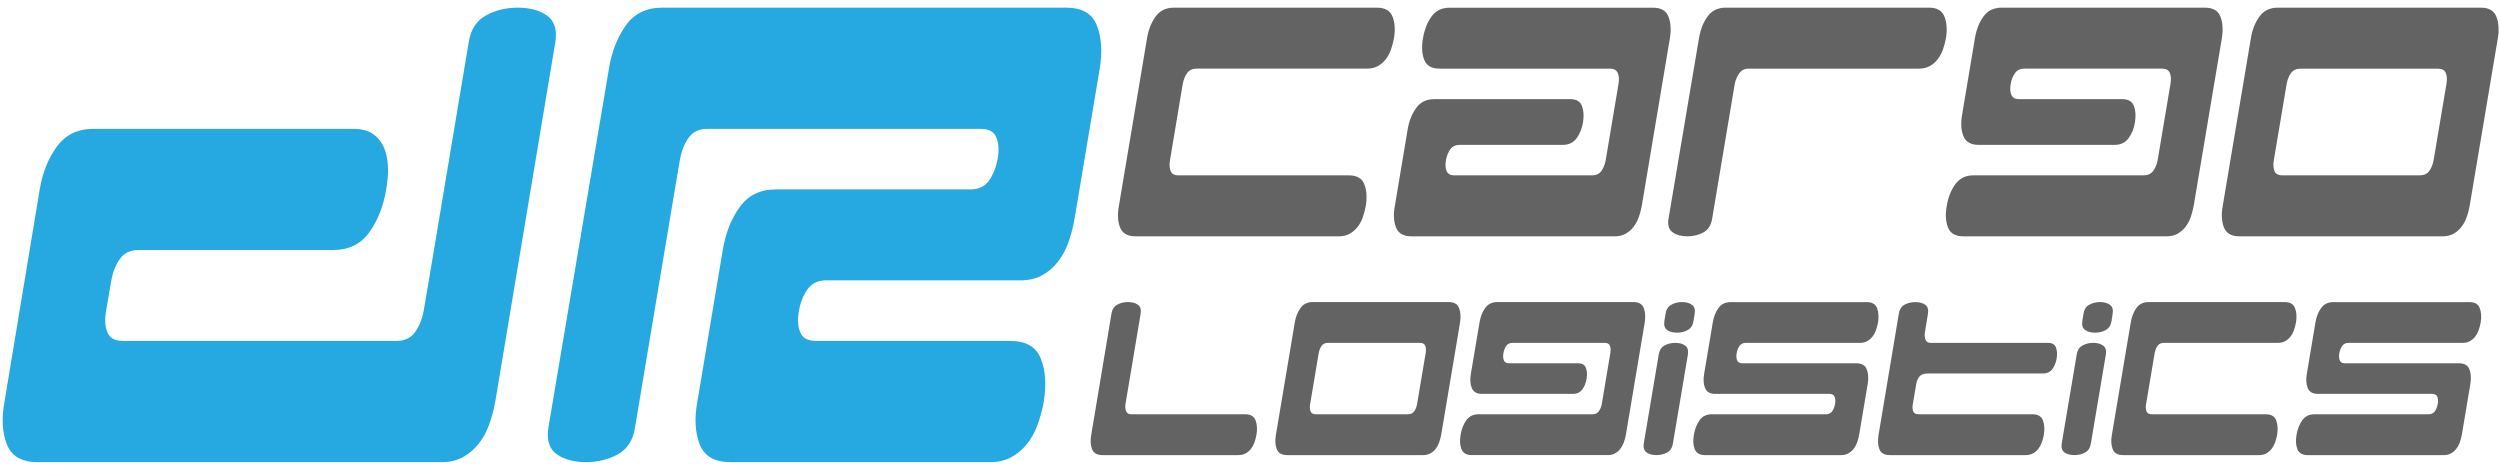 <?xml version="1.0" encoding="utf-8"?>
<!-- Generator: Adobe Illustrator 16.0.0, SVG Export Plug-In . SVG Version: 6.00 Build 0)  -->
<!DOCTYPE svg PUBLIC "-//W3C//DTD SVG 1.1//EN" "http://www.w3.org/Graphics/SVG/1.1/DTD/svg11.dtd">
<svg version="1.1" id="Layer_1" xmlns="http://www.w3.org/2000/svg" xmlns:xlink="http://www.w3.org/1999/xlink" x="0px" y="0px"
	 width="285px" height="53px" viewBox="0 0 285 53" enable-background="new 0 0 285 53" xml:space="preserve">
<g>
	<path fill="#636364" d="M133.448,19.488c0.13,0.333,0.428,0.501,0.894,0.501h19.435c0.906,0,1.497,0.344,1.76,1.025
		c0.264,0.684,0.319,1.505,0.163,2.452c-0.09,0.486-0.211,0.938-0.361,1.354c-0.154,0.419-0.359,0.784-0.615,1.095
		c-0.247,0.309-0.549,0.564-0.896,0.749c-0.336,0.185-0.741,0.276-1.203,0.276h-23.181c-0.911,0-1.495-0.342-1.761-1.024
		c-0.263-0.684-0.306-1.496-0.128-2.449l3.208-19.113c0.154-0.954,0.478-1.773,0.965-2.456c0.486-0.681,1.18-1.022,2.083-1.022
		h23.184c0.903,0,1.488,0.342,1.755,1.022c0.267,0.683,0.318,1.502,0.165,2.456c-0.09,0.483-0.213,0.935-0.366,1.354
		c-0.15,0.419-0.358,0.781-0.607,1.093c-0.258,0.313-0.556,0.566-0.898,0.745c-0.338,0.188-0.744,0.277-1.209,0.277h-19.436
		c-0.463,0-0.817,0.172-1.065,0.508c-0.244,0.337-0.404,0.746-0.5,1.233l-1.453,8.684C133.293,18.74,133.318,19.148,133.448,19.488"
		/>
	<path fill="#636364" d="M166.399,16.516c-0.46,0-0.819,0.167-1.062,0.501c-0.241,0.336-0.406,0.75-0.496,1.231
		c-0.091,0.492-0.065,0.9,0.065,1.24c0.135,0.333,0.431,0.501,0.896,0.501h15.699c0.462,0,0.815-0.167,1.061-0.501
		c0.238-0.34,0.405-0.749,0.49-1.24l1.459-8.684c0.089-0.487,0.058-0.896-0.084-1.233c-0.144-0.339-0.438-0.505-0.879-0.505h-19.438
		c-0.908,0-1.49-0.34-1.751-1.02c-0.266-0.687-0.311-1.505-0.135-2.458c0.156-0.949,0.475-1.768,0.96-2.451
		c0.484-0.681,1.179-1.018,2.089-1.018h23.179c0.905,0,1.487,0.337,1.752,1.018c0.264,0.683,0.323,1.502,0.166,2.451l-3.208,19.118
		c-0.095,0.486-0.212,0.942-0.37,1.354c-0.15,0.419-0.358,0.784-0.611,1.095c-0.254,0.309-0.554,0.564-0.894,0.749
		c-0.343,0.185-0.74,0.276-1.21,0.276h-23.183c-0.899,0-1.491-0.342-1.753-1.024c-0.265-0.684-0.31-1.496-0.128-2.449l1.456-8.688
		c0.154-0.952,0.479-1.77,0.96-2.453c0.484-0.686,1.18-1.023,2.084-1.023h15.505c0.679,0,1.125,0.254,1.32,0.763
		c0.196,0.509,0.242,1.125,0.132,1.841c-0.113,0.721-0.354,1.331-0.731,1.848c-0.37,0.506-0.903,0.761-1.59,0.761H166.399z"/>
	<path fill="#636364" d="M192.357,26.939c-0.68,0-1.244-0.149-1.67-0.451c-0.43-0.302-0.592-0.808-0.481-1.527l3.48-20.613
		c0.155-0.944,0.471-1.766,0.959-2.449c0.485-0.683,1.182-1.027,2.087-1.027h23.18c0.907,0,1.486,0.345,1.758,1.027
		c0.263,0.684,0.321,1.505,0.167,2.449c-0.092,0.488-0.212,0.94-0.367,1.359c-0.154,0.411-0.356,0.781-0.61,1.09
		c-0.255,0.316-0.551,0.569-0.898,0.751c-0.343,0.184-0.741,0.277-1.209,0.277h-19.439c-0.445,0-0.786,0.184-1.042,0.539
		c-0.251,0.361-0.423,0.76-0.511,1.2l-2.583,15.397c-0.113,0.719-0.439,1.225-0.977,1.527
		C193.659,26.79,193.046,26.939,192.357,26.939"/>
	<path fill="#636364" d="M241.933,11.302c0.685,0,1.122,0.254,1.322,0.763c0.203,0.509,0.242,1.123,0.136,1.843
		c-0.111,0.719-0.351,1.329-0.732,1.846c-0.375,0.506-0.904,0.761-1.586,0.761h-15.497c-0.907,0-1.494-0.342-1.76-1.026
		c-0.264-0.683-0.303-1.504-0.128-2.452l1.454-8.685c0.157-0.954,0.472-1.773,0.96-2.456c0.486-0.681,1.185-1.022,2.088-1.022
		h23.183c0.906,0,1.491,0.342,1.756,1.022c0.265,0.683,0.318,1.502,0.164,2.456l-3.212,19.113c-0.089,0.486-0.211,0.938-0.363,1.354
		c-0.153,0.419-0.361,0.784-0.615,1.095c-0.254,0.309-0.552,0.564-0.893,0.749c-0.338,0.185-0.745,0.276-1.213,0.276h-23.181
		c-0.901,0-1.488-0.342-1.752-1.024c-0.267-0.684-0.31-1.496-0.131-2.449c0.15-0.947,0.469-1.769,0.963-2.452
		c0.481-0.681,1.174-1.025,2.076-1.025h19.446c0.44,0,0.786-0.167,1.039-0.501c0.258-0.34,0.427-0.749,0.517-1.24l1.459-8.684
		c0.086-0.487,0.068-0.896-0.068-1.233c-0.131-0.336-0.427-0.508-0.897-0.508h-15.694c-0.465,0-0.822,0.172-1.059,0.508
		c-0.247,0.337-0.417,0.746-0.494,1.233c-0.09,0.486-0.064,0.9,0.061,1.231c0.136,0.334,0.434,0.506,0.899,0.506H241.933z"/>
	<path fill="#636364" d="M281.541,23.466c-0.09,0.484-0.208,0.938-0.366,1.356c-0.151,0.416-0.359,0.775-0.612,1.092
		c-0.253,0.314-0.554,0.566-0.894,0.749c-0.343,0.186-0.743,0.276-1.211,0.276h-23.184c-0.901,0-1.485-0.342-1.749-1.024
		c-0.262-0.684-0.313-1.499-0.133-2.449l3.211-19.118c0.155-0.949,0.475-1.761,0.961-2.443c0.484-0.686,1.181-1.03,2.085-1.03
		h23.181c0.908,0,1.49,0.344,1.76,1.03c0.262,0.683,0.32,1.494,0.166,2.443L281.541,23.466z M278.895,9.564
		c0.086-0.484,0.063-0.896-0.07-1.235c-0.13-0.334-0.431-0.499-0.891-0.499h-15.701c-0.463,0-0.817,0.165-1.058,0.499
		c-0.243,0.339-0.41,0.751-0.498,1.235l-1.458,8.689c-0.089,0.486-0.063,0.897,0.068,1.231c0.131,0.336,0.43,0.504,0.895,0.504
		h15.697c0.464,0,0.813-0.167,1.061-0.504c0.244-0.334,0.403-0.746,0.492-1.231L278.895,9.564z"/>
</g>
<g>
	<path fill="#26A9E0" d="M53.434,4.811c0.22-1.424,0.867-2.439,1.942-3.038c1.075-0.601,2.292-0.9,3.652-0.9
		c1.362,0,2.468,0.299,3.326,0.9c0.856,0.599,1.173,1.614,0.953,3.038l-6.845,40.963c-0.175,0.969-0.415,1.865-0.725,2.695
		c-0.304,0.826-0.712,1.551-1.216,2.177c-0.506,0.619-1.096,1.116-1.775,1.482c-0.682,0.372-1.481,0.555-2.404,0.555H4.268
		c-1.802,0-2.963-0.684-3.491-2.037c-0.526-1.361-0.614-2.984-0.262-4.872l4.014-24.179c0.31-1.885,0.957-3.51,1.942-4.87
		c0.989-1.355,2.382-2.036,4.181-2.036h29.62c0.923,0,1.655,0.185,2.204,0.551c0.55,0.372,0.965,0.866,1.25,1.484
		c0.287,0.626,0.449,1.352,0.496,2.174c0.042,0.831-0.022,1.731-0.197,2.696c-0.309,1.889-0.945,3.514-1.912,4.872
		c-0.964,1.359-2.349,2.036-4.146,2.036h-22.18c-0.923,0-1.625,0.335-2.107,1c-0.485,0.67-0.813,1.486-0.987,2.455l-0.594,3.452
		c-0.175,0.97-0.132,1.786,0.133,2.454c0.265,0.669,0.856,1.001,1.778,1.001h31.196c0.923,0,1.625-0.332,2.109-1.001
		c0.481-0.668,0.813-1.484,0.987-2.454l0.591-3.452L53.434,4.811z"/>
	<path fill="#26A9E0" d="M72.392,48.743c-0.222,1.426-0.87,2.442-1.942,3.041c-1.075,0.598-2.293,0.898-3.652,0.898
		c-1.361,0-2.467-0.301-3.324-0.898c-0.855-0.599-1.174-1.615-0.956-3.041L69.428,7.78c0.306-1.885,0.945-3.509,1.908-4.87
		c0.962-1.357,2.347-2.038,4.149-2.038h46.073c1.801,0,2.962,0.681,3.488,2.038c0.528,1.361,0.635,2.985,0.33,4.87l-2.896,17.269
		c-0.177,0.969-0.417,1.864-0.724,2.694c-0.309,0.83-0.716,1.553-1.219,2.177c-0.502,0.623-1.096,1.119-1.777,1.485
		c-0.679,0.367-1.482,0.553-2.404,0.553h-22.18c-0.921,0-1.624,0.334-2.106,1.001c-0.484,0.668-0.812,1.482-0.987,2.451
		c-0.176,0.97-0.134,1.786,0.133,2.454c0.259,0.664,0.854,1.001,1.774,1.001h22.184c1.798,0,2.961,0.682,3.487,2.037
		c0.529,1.36,0.636,2.982,0.331,4.871c-0.177,0.969-0.416,1.865-0.724,2.692c-0.309,0.829-0.712,1.556-1.22,2.18
		c-0.503,0.617-1.096,1.116-1.778,1.482c-0.677,0.369-1.478,0.555-2.398,0.555h-29.62c-1.802,0-2.963-0.684-3.491-2.037
		c-0.526-1.361-0.612-2.984-0.261-4.872l2.894-17.271c0.31-1.887,0.946-3.51,1.909-4.867c0.965-1.359,2.346-2.041,4.15-2.041h22.179
		c0.924,0,1.624-0.333,2.107-1c0.48-0.668,0.81-1.486,0.987-2.451c0.174-0.967,0.134-1.783-0.133-2.452
		c-0.263-0.668-0.854-1.003-1.776-1.003H80.621c-0.922,0-1.627,0.334-2.109,1.003c-0.482,0.668-0.813,1.484-0.989,2.452l-0.59,3.451
		L72.392,48.743z"/>
</g>
<path fill="#636364" d="M129.715,34.737c0.285,0.201,0.394,0.547,0.319,1.025l-1.729,10.305c-0.045,0.296-0.02,0.56,0.067,0.802
	c0.089,0.238,0.28,0.357,0.578,0.357h13.008c0.606,0,0.996,0.233,1.173,0.688c0.177,0.457,0.216,1.003,0.11,1.639
	c-0.058,0.329-0.142,0.629-0.241,0.912c-0.106,0.276-0.244,0.522-0.41,0.729c-0.172,0.209-0.371,0.377-0.6,0.499
	c-0.23,0.123-0.5,0.188-0.81,0.188h-15.514c-0.605,0-0.999-0.23-1.171-0.687c-0.18-0.458-0.21-1.005-0.09-1.642l2.302-13.791
	c0.075-0.479,0.292-0.824,0.654-1.025c0.362-0.199,0.773-0.302,1.229-0.302C129.052,34.436,129.426,34.538,129.715,34.737"/>
<path fill="#636364" d="M164.298,49.554c-0.062,0.324-0.141,0.629-0.244,0.912c-0.104,0.276-0.241,0.517-0.411,0.729
	c-0.172,0.209-0.371,0.377-0.599,0.499c-0.23,0.123-0.497,0.188-0.808,0.188h-15.516c-0.605,0-0.998-0.23-1.174-0.687
	c-0.174-0.458-0.207-1.005-0.089-1.642l2.149-12.792c0.104-0.636,0.317-1.179,0.644-1.637c0.325-0.457,0.792-0.689,1.395-0.689
	h15.518c0.603,0,0.994,0.232,1.172,0.689c0.177,0.458,0.214,1.001,0.112,1.637L164.298,49.554z M162.525,40.252
	c0.055-0.325,0.045-0.602-0.046-0.827c-0.088-0.225-0.288-0.337-0.6-0.337h-10.505c-0.312,0-0.545,0.112-0.708,0.337
	c-0.162,0.226-0.275,0.502-0.333,0.827l-0.978,5.815c-0.06,0.324-0.043,0.602,0.048,0.823c0.086,0.228,0.289,0.336,0.598,0.336
	h10.509c0.306,0,0.542-0.108,0.706-0.336c0.161-0.222,0.274-0.499,0.331-0.823L162.525,40.252z"/>
<path fill="#636364" d="M179.899,41.415c0.458,0,0.755,0.171,0.887,0.508c0.134,0.344,0.163,0.754,0.089,1.236
	c-0.074,0.48-0.237,0.891-0.49,1.236c-0.25,0.334-0.604,0.507-1.06,0.507h-10.373c-0.608,0-0.999-0.229-1.175-0.686
	c-0.179-0.457-0.208-1.005-0.092-1.639l0.981-5.813c0.102-0.64,0.31-1.188,0.638-1.646c0.329-0.454,0.791-0.685,1.396-0.685h15.514
	c0.603,0,0.997,0.23,1.175,0.685c0.176,0.458,0.211,1.006,0.109,1.646l-2.146,12.788c-0.06,0.326-0.141,0.629-0.245,0.908
	c-0.106,0.28-0.244,0.524-0.411,0.733c-0.171,0.205-0.367,0.377-0.6,0.499c-0.229,0.123-0.499,0.188-0.808,0.188h-15.511
	c-0.605,0-0.996-0.23-1.175-0.687c-0.177-0.458-0.208-1.003-0.091-1.642c0.105-0.634,0.319-1.182,0.646-1.639
	c0.324-0.455,0.787-0.688,1.396-0.688h13.01c0.292,0,0.526-0.108,0.697-0.334c0.168-0.226,0.283-0.501,0.344-0.827l0.972-5.813
	c0.06-0.325,0.045-0.602-0.043-0.827c-0.09-0.225-0.291-0.338-0.598-0.338h-10.507c-0.311,0-0.546,0.113-0.709,0.338
	c-0.162,0.226-0.271,0.502-0.327,0.827c-0.06,0.326-0.043,0.602,0.046,0.822c0.082,0.226,0.281,0.341,0.593,0.341H179.899z"/>
<path fill="#636364" d="M192.422,40.412l-1.71,10.14c-0.074,0.484-0.292,0.823-0.651,1.028c-0.362,0.202-0.775,0.302-1.232,0.302
	c-0.458,0-0.829-0.1-1.115-0.302c-0.291-0.205-0.397-0.544-0.324-1.028l1.707-10.14c0.076-0.478,0.289-0.822,0.655-1.021
	c0.361-0.204,0.769-0.304,1.229-0.304c0.457,0,0.831,0.1,1.119,0.304C192.387,39.59,192.492,39.935,192.422,40.412 M193.195,35.766
	l-0.134,0.834c-0.074,0.481-0.292,0.819-0.654,1.021c-0.362,0.205-0.77,0.303-1.23,0.303c-0.457,0-0.831-0.098-1.116-0.303
	c-0.288-0.202-0.398-0.54-0.321-1.021l0.133-0.834c0.073-0.479,0.288-0.827,0.653-1.025c0.362-0.202,0.771-0.305,1.229-0.305
	c0.456,0,0.832,0.103,1.119,0.305C193.162,34.938,193.27,35.286,193.195,35.766"/>
<path fill="#636364" d="M198.028,41.074c0.09,0.227,0.285,0.341,0.596,0.341h13.011c0.605,0,0.995,0.226,1.172,0.684
	c0.184,0.457,0.216,1.006,0.115,1.643l-0.977,5.813c-0.06,0.326-0.141,0.631-0.246,0.908c-0.104,0.28-0.236,0.524-0.406,0.733
	c-0.173,0.205-0.37,0.377-0.602,0.499c-0.226,0.123-0.498,0.188-0.808,0.188h-15.513c-0.606,0-0.998-0.23-1.176-0.687
	c-0.179-0.458-0.208-1.007-0.09-1.642c0.102-0.634,0.319-1.182,0.642-1.639c0.329-0.455,0.796-0.688,1.398-0.688h13.011
	c0.31,0,0.547-0.108,0.708-0.334s0.273-0.501,0.331-0.827c0.062-0.325,0.045-0.602-0.043-0.824
	c-0.088-0.227-0.288-0.339-0.598-0.339h-13.012c-0.604,0-0.993-0.229-1.172-0.686s-0.207-1.005-0.09-1.639l0.977-5.818
	c0.104-0.634,0.314-1.179,0.641-1.637c0.327-0.457,0.791-0.683,1.394-0.683h15.515c0.608,0,0.999,0.226,1.179,0.683
	c0.176,0.458,0.211,1.003,0.111,1.637c-0.062,0.329-0.142,0.63-0.244,0.91c-0.104,0.277-0.242,0.523-0.411,0.734
	c-0.171,0.208-0.369,0.375-0.598,0.496c-0.231,0.125-0.498,0.188-0.811,0.188h-13.01c-0.311,0-0.547,0.11-0.71,0.337
	c-0.163,0.226-0.272,0.502-0.33,0.827C197.924,40.578,197.938,40.85,198.028,41.074"/>
<path fill="#636364" d="M220.078,39.088h13.409c0.46,0,0.756,0.171,0.889,0.513c0.131,0.34,0.16,0.75,0.088,1.235
	c-0.074,0.475-0.237,0.887-0.491,1.231c-0.251,0.339-0.603,0.511-1.062,0.511h-13.146c-0.439,0-0.754,0.109-0.939,0.335
	c-0.188,0.224-0.307,0.504-0.365,0.825l-0.399,2.329c-0.059,0.324-0.045,0.602,0.046,0.825c0.089,0.226,0.289,0.334,0.598,0.334
	h13.012c0.603,0,0.996,0.233,1.17,0.688c0.18,0.457,0.214,1.005,0.114,1.639c-0.06,0.326-0.144,0.627-0.245,0.908
	c-0.103,0.28-0.241,0.524-0.407,0.733c-0.172,0.209-0.372,0.377-0.599,0.499c-0.231,0.123-0.503,0.188-0.81,0.188h-15.517
	c-0.604,0-0.998-0.23-1.175-0.687c-0.173-0.458-0.204-1.007-0.088-1.642l2.306-13.788c0.076-0.485,0.292-0.823,0.651-1.028
	c0.365-0.199,0.773-0.297,1.232-0.297c0.458,0,0.832,0.098,1.121,0.297c0.286,0.205,0.392,0.543,0.317,1.028l-0.352,2.158
	c-0.043,0.264-0.021,0.523,0.064,0.781C219.592,38.962,219.782,39.088,220.078,39.088"/>
<path fill="#636364" d="M240.068,40.412l-1.708,10.14c-0.071,0.484-0.29,0.823-0.651,1.028c-0.364,0.202-0.774,0.302-1.233,0.302
	c-0.455,0-0.83-0.1-1.116-0.302c-0.291-0.205-0.395-0.544-0.322-1.028l1.708-10.14c0.073-0.478,0.293-0.822,0.653-1.021
	c0.361-0.204,0.768-0.304,1.229-0.304c0.457,0,0.832,0.1,1.123,0.304C240.035,39.59,240.141,39.935,240.068,40.412 M240.843,35.766
	l-0.128,0.834c-0.079,0.481-0.299,0.819-0.66,1.021c-0.359,0.205-0.77,0.303-1.228,0.303c-0.46,0-0.83-0.098-1.118-0.303
	c-0.291-0.202-0.399-0.54-0.326-1.021l0.136-0.834c0.074-0.479,0.293-0.827,0.655-1.025c0.361-0.202,0.774-0.305,1.228-0.305
	c0.46,0,0.834,0.103,1.123,0.305C240.81,34.938,240.917,35.286,240.843,35.766"/>
<path fill="#636364" d="M244.698,46.893c0.092,0.226,0.289,0.334,0.601,0.334h13.011c0.604,0,0.994,0.233,1.172,0.688
	c0.178,0.457,0.214,1.005,0.113,1.639c-0.063,0.326-0.14,0.629-0.245,0.908c-0.106,0.28-0.241,0.524-0.409,0.733
	c-0.173,0.205-0.37,0.377-0.602,0.499c-0.227,0.123-0.499,0.188-0.806,0.188h-15.516c-0.608,0-0.998-0.23-1.175-0.687
	c-0.172-0.458-0.207-1.003-0.085-1.642l2.148-12.788c0.104-0.64,0.315-1.188,0.64-1.646c0.325-0.454,0.794-0.685,1.398-0.685h15.514
	c0.604,0,0.995,0.23,1.175,0.685c0.176,0.458,0.214,1.006,0.111,1.646c-0.06,0.323-0.143,0.624-0.248,0.904
	c-0.1,0.282-0.238,0.523-0.405,0.732c-0.171,0.21-0.372,0.377-0.601,0.497c-0.228,0.126-0.497,0.188-0.811,0.188h-13.008
	c-0.312,0-0.546,0.113-0.708,0.338c-0.162,0.226-0.276,0.502-0.33,0.827l-0.979,5.813C244.593,46.392,244.61,46.667,244.698,46.893"
	/>
<path fill="#636364" d="M266.729,41.074c0.089,0.227,0.289,0.341,0.6,0.341h13.011c0.604,0,0.994,0.226,1.175,0.684
	c0.178,0.457,0.213,1.006,0.111,1.643l-0.975,5.813c-0.061,0.326-0.141,0.631-0.246,0.908c-0.104,0.28-0.243,0.524-0.409,0.733
	c-0.168,0.205-0.369,0.377-0.601,0.499c-0.229,0.123-0.498,0.188-0.808,0.188h-15.516c-0.604,0-0.995-0.23-1.173-0.687
	c-0.176-0.458-0.207-1.007-0.09-1.642c0.105-0.634,0.32-1.182,0.643-1.639c0.327-0.455,0.791-0.688,1.399-0.688h13.008
	c0.313,0,0.545-0.108,0.71-0.334c0.16-0.226,0.273-0.501,0.332-0.827c0.061-0.325,0.046-0.602-0.043-0.824
	c-0.09-0.227-0.289-0.339-0.599-0.339h-13.012c-0.607,0-0.996-0.229-1.176-0.686c-0.176-0.457-0.205-1.005-0.086-1.639l0.974-5.818
	c0.104-0.634,0.317-1.179,0.645-1.637c0.324-0.457,0.789-0.683,1.395-0.683h15.516c0.605,0,0.995,0.226,1.174,0.683
	c0.177,0.458,0.212,1.003,0.109,1.637c-0.06,0.329-0.144,0.63-0.242,0.91c-0.103,0.277-0.241,0.523-0.408,0.734
	c-0.171,0.208-0.372,0.375-0.601,0.496c-0.228,0.125-0.5,0.188-0.811,0.188h-13.011c-0.307,0-0.544,0.11-0.707,0.337
	c-0.162,0.226-0.273,0.502-0.333,0.827C266.627,40.578,266.64,40.85,266.729,41.074"/>
</svg>
